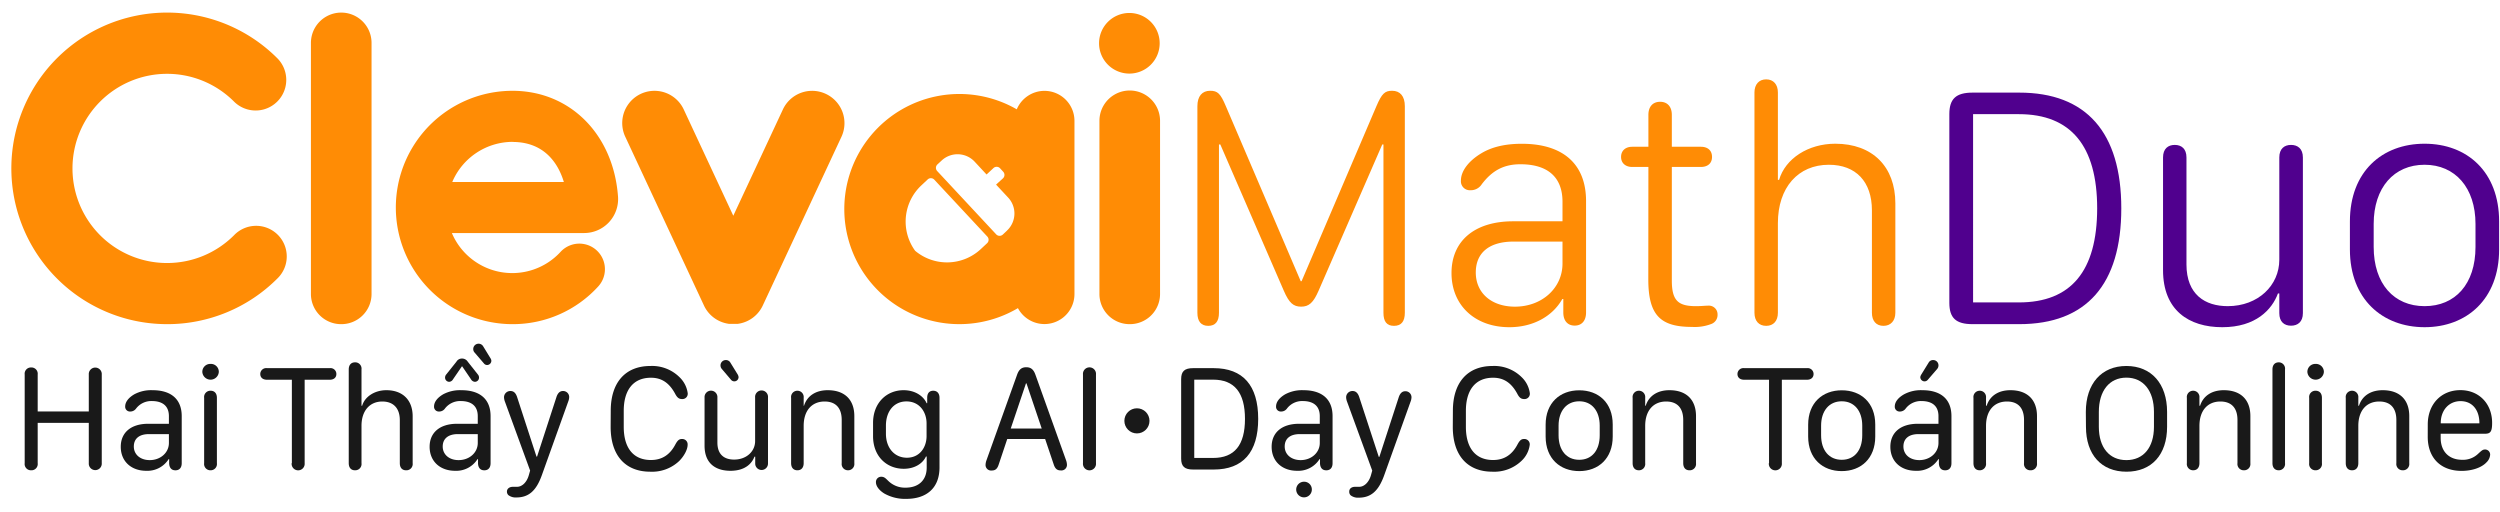 <svg id="Layer_1" data-name="Layer 1" xmlns="http://www.w3.org/2000/svg" viewBox="0 0 796 163"><defs><style>.cls-1{fill:#ff8c05;}.cls-2{fill:#50008e;}.cls-3{fill:#191919;}</style></defs><path class="cls-1" d="M53.2,103.21A49.6,49.6,0,1,1,88.29,18.54,9.75,9.75,0,1,1,74.5,32.33a30.12,30.12,0,1,0,0,42.59A9.75,9.75,0,1,1,88.29,88.7,49.49,49.49,0,0,1,53.2,103.21Z"/><path class="cls-1" d="M108.6,103.21A9.6,9.6,0,0,1,99,93.66v-80a9.65,9.65,0,0,1,19.3,0v80A9.6,9.6,0,0,1,108.6,103.21Z"/><path class="cls-1" d="M262.91,29.88a10.27,10.27,0,0,0-13.65,5L233.48,68.69,217.7,34.85a10.27,10.27,0,0,0-18.62,8.68l25.07,53.76a10.24,10.24,0,0,0,7,5.65h0c.3.07.6.12.9.17l.29,0,.66,0H234l.66,0,.29,0c.31-.05.61-.1.91-.17h0a10.26,10.26,0,0,0,7-5.65l25.07-53.76A10.28,10.28,0,0,0,262.91,29.88Z"/><path class="cls-1" d="M332.57,28.93a9.58,9.58,0,0,0-8.83,5.88,36.64,36.64,0,1,0,.37,63.3,9.56,9.56,0,0,0,18-4.45V38.49A9.56,9.56,0,0,0,332.57,28.93ZM314.3,77.43l-2,1.87a15.78,15.78,0,0,1-20.92.55,15.79,15.79,0,0,1,2-20.84l2-1.88a1.49,1.49,0,0,1,2.1.08l16.89,18.12A1.49,1.49,0,0,1,314.3,77.43Zm6.33-4-1.35,1.27a1.49,1.49,0,0,1-2.1-.09L298.4,54.46a1.49,1.49,0,0,1,.07-2.1l1.35-1.25a7.43,7.43,0,0,1,10.51.37l3.79,4.08,2.2-2.05a1.49,1.49,0,0,1,2.1.07l1,1.1a1.49,1.49,0,0,1-.07,2.1l-2.2,2,3.8,4.08A7.43,7.43,0,0,1,320.63,73.41Z"/><path class="cls-1" d="M359.71,103.21a9.6,9.6,0,0,1-9.65-9.55V38.47a9.65,9.65,0,0,1,19.3,0V93.66A9.6,9.6,0,0,1,359.71,103.21Zm-.12-99.08a9.65,9.65,0,1,0,9.65,9.65A9.65,9.65,0,0,0,359.59,4.13Z"/><path class="cls-1" d="M155.75,74.2H186a10.82,10.82,0,0,0,10.78-11.57c-1.44-19.85-15.27-33.72-33.61-33.72a37.15,37.15,0,0,0-3.32,74.15c1.1.1,2.22.15,3.33.15a36.76,36.76,0,0,0,27.29-12,8.13,8.13,0,0,0-12-11,20.88,20.88,0,0,1-34.59-6h11.79Zm7.46-29c10.7,0,14.78,7.63,16.32,12.75H155.75c-.24,0-.47,0-.7,0H144a20.92,20.92,0,0,1,19.25-12.78Z"/><path class="cls-1" d="M440.49,99.59V46h-.38L419.84,92.56c-1.67,3.84-3.08,5.08-5.56,5.08s-3.84-1.19-5.52-5.08L388.55,46h-.43V99.59c0,2.75-1.14,4.16-3.41,4.16s-3.46-1.41-3.46-4.16V33.81c0-3.18,1.52-4.91,4.06-4.91,2.37,0,3.29.86,5,4.91l23.84,55.73h.27l23.83-55.73c1.73-4.05,2.7-4.91,5-4.91,2.54,0,4.05,1.73,4.05,4.91V99.59c0,2.75-1.13,4.16-3.46,4.16S440.49,102.34,440.49,99.59Z"/><path class="cls-1" d="M480.59,104.18c-11,0-18.43-7-18.43-17.24s7.35-16.48,19.62-16.48H497.5V64.24c0-7.83-4.7-11.94-13.4-11.94-5.3,0-9,2-12.32,6.38a4.14,4.14,0,0,1-3.62,1.89,2.84,2.84,0,0,1-3-3.08c0-3,2.38-6.22,6.54-8.71,3.25-1.94,7.41-3,12.81-3C497.67,45.76,505,52.24,505,64v35.5c0,2.6-1.35,4.17-3.62,4.17s-3.62-1.57-3.62-4.17V95.21h-.32C494.26,100.83,488,104.18,480.59,104.18Zm1.78-6.54c8.59,0,15.13-5.94,15.13-13.72v-7H481.94c-7.73,0-12.05,3.52-12.05,9.84C469.89,93.27,474.86,97.64,482.37,97.64Z"/><path class="cls-1" d="M524.85,53.16h-5.14c-2.16,0-3.56-1.24-3.56-3.19s1.35-3.24,3.56-3.24h5.14V36.57c0-2.59,1.4-4.16,3.73-4.16s3.73,1.57,3.73,4.16V46.73h9.24c2.21,0,3.56,1.19,3.56,3.24s-1.4,3.19-3.56,3.19h-9.24V89.32c0,6.32,1.94,8.16,7.67,8.16,1.84,0,2.92-.16,3.89-.16a2.77,2.77,0,0,1,3,2.86,3.05,3.05,0,0,1-2.06,3,14.7,14.7,0,0,1-6.1.91c-10.11,0-13.89-3.78-13.89-15.18Z"/><path class="cls-1" d="M599.7,103.75c-2.32,0-3.68-1.57-3.68-4.16V67c0-9.19-5.13-14.54-13.72-14.54-9.79,0-16.22,7.24-16.22,18.59V99.59c0,2.59-1.4,4.16-3.73,4.16s-3.73-1.57-3.73-4.16V29.44c0-2.54,1.41-4.17,3.73-4.17s3.73,1.63,3.73,4.17V57.27h.38c2-6.81,9.3-11.51,17.89-11.51,11.84,0,19.13,7.29,19.13,19V99.59C603.48,102.13,602,103.75,599.7,103.75Z"/><path class="cls-2" d="M620.67,36.35c0-4.86,2.1-6.86,7.4-6.86h14.86c21.35,0,32.49,12.65,32.49,36.86s-11.08,36.86-32.49,36.86H628.07c-5.3,0-7.4-1.95-7.4-6.81Zm22.16,59.94q24.88,0,24.91-29.94c0-19.89-8.38-30-24.91-30h-14.6V96.29Z"/><path class="cls-2" d="M707.57,104.18c-10.65,0-18.86-5.4-18.86-18.16V50.14c0-2.81,1.62-4,3.73-4s3.73,1.19,3.73,4V84.19c0,9.67,6,13.29,13.13,13.29,9.73,0,16.43-6.65,16.43-14.75V50.14c0-2.81,1.62-4,3.73-4s3.78,1.19,3.78,4V99.7c0,2.81-1.67,4-3.78,4s-3.73-1.19-3.73-4V93.43h-.43C723.41,98.56,718.27,104.18,707.57,104.18Z"/><path class="cls-2" d="M795.72,70.51v8.92c0,15.83-10.33,24.75-23.73,24.75s-23.78-8.92-23.78-24.75V70.51c0-15.89,10.27-24.75,23.78-24.75S795.72,54.68,795.72,70.51Zm-39.94.81v7.3c0,11.78,6.48,18.86,16.21,18.86s16.21-7,16.21-18.86v-7.3c0-11.56-6.48-18.86-16.21-18.86S755.78,59.7,755.78,71.32Z"/><path class="cls-3" d="M28.27,147.47V134.65H12v12.82a2,2,0,0,1-2.08,2.27,2,2,0,0,1-2.06-2.27V119.25A2,2,0,0,1,9.94,117,2,2,0,0,1,12,119.25V131H28.27V119.25a2.07,2.07,0,1,1,4.13,0v28.22a2.07,2.07,0,1,1-4.13,0Z"/><path class="cls-3" d="M46.56,149.9c-4.84,0-8.11-3.07-8.11-7.64s3.29-7.33,8.75-7.33h6.58v-2.41c0-3.19-1.92-4.83-5.49-4.83a6.1,6.1,0,0,0-5,2.44,2.25,2.25,0,0,1-1.85.9,1.51,1.51,0,0,1-1.58-1.61c0-1.39,1-2.77,2.95-3.9a11.36,11.36,0,0,1,5.75-1.28c6,0,9.3,2.93,9.3,8.26v15c0,1.42-.74,2.25-2,2.25s-1.92-.81-2-2.15v-1.4h-.17A8,8,0,0,1,46.56,149.9Zm1.12-3.4c3.43,0,6.1-2.37,6.1-5.47v-2.81H47.42c-3.06,0-4.81,1.42-4.81,3.95S44.65,146.5,47.68,146.5Z"/><path class="cls-3" d="M67,115.87a2.52,2.52,0,0,1,2.67,2.55,2.63,2.63,0,0,1-5.25,0A2.52,2.52,0,0,1,67,115.87Zm0,33.87a2,2,0,0,1-2-2.27V126.68a2,2,0,0,1,2.06-2.27c1.16,0,2,.75,2,2.27v20.79A2,2,0,0,1,67.06,149.74Z"/><path class="cls-3" d="M92.93,147.47V120.91H85c-1.3,0-2.13-.69-2.13-1.82A1.88,1.88,0,0,1,85,117.22h20a1.86,1.86,0,0,1,2.1,1.87c0,1.13-.82,1.82-2.1,1.82h-8v26.56a2.08,2.08,0,1,1-4.14,0Z"/><path class="cls-3" d="M129.3,149.74c-1.28,0-2-.85-2-2.27v-13.7c0-3.8-2.06-5.93-5.58-5.93-4,0-6.62,2.95-6.62,7.75v11.88a2,2,0,0,1-2.06,2.27c-1.28,0-2-.85-2-2.27V117.64c0-1.44.76-2.27,2-2.27a2,2,0,0,1,2.06,2.27v11.54h.21c.85-2.9,4-4.94,7.71-4.94,5.2,0,8.37,3.15,8.37,8.3v14.93A2,2,0,0,1,129.3,149.74Z"/><path class="cls-3" d="M144.9,149.9c-4.84,0-8.11-3.07-8.11-7.64s3.29-7.33,8.75-7.33h6.58v-2.41c0-3.19-1.92-4.83-5.49-4.83a6.1,6.1,0,0,0-5,2.44,2.23,2.23,0,0,1-1.85.9,1.51,1.51,0,0,1-1.58-1.61c0-1.39,1-2.77,2.95-3.9a11.39,11.39,0,0,1,5.75-1.28c6,0,9.3,2.93,9.3,8.26v15c0,1.42-.74,2.25-2,2.25s-1.92-.81-2-2.15v-1.4h-.17A8,8,0,0,1,144.9,149.9Zm1.12-3.4c3.43,0,6.1-2.37,6.1-5.47v-2.81h-6.36c-3,0-4.8,1.42-4.8,3.95S143,146.5,146,146.5Zm-4.31-26.28a1.53,1.53,0,0,1,.38-1l3.24-4.06a2,2,0,0,1,1.77-1,2.13,2.13,0,0,1,1.83,1l3.21,4.06a1.48,1.48,0,0,1,.38,1,1.32,1.32,0,0,1-1.32,1.35,1.53,1.53,0,0,1-1.23-.8l-2.82-4.14h-.07l-2.84,4.14a1.5,1.5,0,0,1-1.2.8A1.33,1.33,0,0,1,141.71,120.22Zm9.37-8a1.62,1.62,0,0,1-.4-1.11,1.7,1.7,0,0,1,3.17-.83l2.29,3.74a1.78,1.78,0,0,1,.31.85,1.37,1.37,0,0,1-1.38,1.35,1.3,1.3,0,0,1-1-.52Z"/><path class="cls-3" d="M163.32,155c.33,0,.78,0,1.3,0,1.64,0,3.13-1.47,3.76-3.72,0,0,.41-1.42.41-1.44l-8-21.9a4.4,4.4,0,0,1-.31-1.44,2,2,0,0,1,2.09-2c1,0,1.7.67,2.12,2.06l6.13,18.83H171l6.13-18.83c.42-1.39,1.13-2.06,2.1-2.06a1.92,1.92,0,0,1,2,1.94,4.12,4.12,0,0,1-.33,1.47l-8.37,23.37c-1.82,5.1-4.28,7.11-8.14,7.11a3.78,3.78,0,0,1-2.53-.75,1.55,1.55,0,0,1-.45-1.16C161.43,155.6,162.19,155,163.32,155Z"/><path class="cls-3" d="M194.46,130.79c0-9,4.64-14.26,12.63-14.26a12.4,12.4,0,0,1,9.27,3.57,8.65,8.65,0,0,1,2.61,5.11,1.69,1.69,0,0,1-1.8,1.85c-.92,0-1.51-.38-2.18-1.64-1.89-3.52-4.33-5.15-7.73-5.15-5.56,0-8.66,3.83-8.66,10.55v5.08c0,6.79,3.1,10.57,8.66,10.57,3.45,0,6.05-1.6,7.83-5.06.66-1.18,1.16-1.63,2-1.63a1.71,1.71,0,0,1,1.85,1.85c0,1.44-1.07,3.54-2.68,5.15a12.53,12.53,0,0,1-9.2,3.41c-8,0-12.63-5.21-12.63-14.26Z"/><path class="cls-3" d="M232.58,149.9c-4.59,0-8.25-2.22-8.25-8V126.58a2.05,2.05,0,1,1,4.09,0v14.31c0,4.12,2.48,5.44,5.32,5.44,4,0,6.69-2.67,6.69-5.86V126.58a2.06,2.06,0,1,1,4.1,0v21a2,2,0,1,1-4.07.05v-2.22h-.24C239.46,147.42,237.41,149.9,232.58,149.9Zm-2.79-32.47a1.73,1.73,0,0,1-.38-1.11,1.69,1.69,0,0,1,1.68-1.68,1.62,1.62,0,0,1,1.47.83l2.32,3.76a2.09,2.09,0,0,1,.28.83,1.35,1.35,0,0,1-2.41.85Z"/><path class="cls-3" d="M270,149.74a2,2,0,0,1-2-2.27V133.73c0-3.86-1.94-5.89-5.44-5.89-4.09,0-6.67,2.91-6.67,7.75v11.88c0,1.42-.75,2.27-2,2.27s-2-.85-2-2.27V126.68a2,2,0,0,1,2-2.27,2,2,0,0,1,2,2.22v2.55H256c1-3.14,3.74-4.94,7.55-4.94,5.37,0,8.47,3,8.47,8.26v15A2,2,0,0,1,270,149.74Z"/><path class="cls-3" d="M287.75,149.26c-5.4,0-9.77-3.92-9.77-10.38v-4.21c0-6.45,4.37-10.43,9.72-10.43,3.88,0,6.46,2.08,7.33,4.14h.19v-1.75c0-1.51.78-2.22,1.92-2.22s2,.73,2,2.27v22.11c0,6.84-4.38,10.05-10.57,10.05a13.45,13.45,0,0,1-7-1.7c-1.51-.92-2.67-2.27-2.67-3.59a1.66,1.66,0,0,1,1.73-1.75c1,0,1.46.63,2.22,1.34a7.56,7.56,0,0,0,5.51,2.13c4.12,0,6.7-2.39,6.7-6.38v-3.53h-.24C293.85,147.49,291.34,149.26,287.75,149.26Zm1-3.52c4.1,0,6.27-3.33,6.27-6.88v-4.05c0-3.64-2.25-7-6.41-7-3.95,0-6.53,3.12-6.53,7.71v2.58C282.09,142.67,284.84,145.74,288.76,145.74Z"/><path class="cls-3" d="M313.8,148a4.67,4.67,0,0,1,.31-1.49l9.72-27.17c.59-1.66,1.42-2.41,2.93-2.41s2.34.75,2.93,2.41l9.73,27.17a4.69,4.69,0,0,1,.3,1.47,1.77,1.77,0,0,1-2,1.8c-1.14,0-1.78-.55-2.23-1.94l-2.72-8.07H320.71L318,147.87c-.45,1.42-1.09,1.94-2.23,1.94A1.76,1.76,0,0,1,313.8,148Zm17.88-11.56-4.85-14.38h-.16l-4.85,14.38Z"/><path class="cls-3" d="M344.82,147.47V119.25a2.08,2.08,0,1,1,4.14,0v28.22a2.08,2.08,0,1,1-4.14,0Z"/><path class="cls-3" d="M376.08,120.72c0-2.51,1.09-3.5,3.81-3.5h6.55c9.32,0,14.17,5.51,14.17,16.15s-4.85,16.13-14.17,16.13h-6.55c-2.72,0-3.81-1-3.81-3.5Zm10.17,25.09c6.82,0,10.15-4.09,10.15-12.44s-3.36-12.49-10.15-12.49h-6v24.93Z"/><path class="cls-3" d="M413,149.9c-4.85,0-8.11-3.07-8.11-7.64s3.29-7.33,8.75-7.33h6.58v-2.41c0-3.19-1.92-4.83-5.49-4.83a6.09,6.09,0,0,0-5,2.44,2.25,2.25,0,0,1-1.85.9,1.5,1.5,0,0,1-1.58-1.61c0-1.39,1-2.77,2.95-3.9a11.36,11.36,0,0,1,5.75-1.28c6,0,9.29,2.93,9.29,8.26v15c0,1.42-.73,2.25-2,2.25s-1.92-.81-2-2.15v-1.4h-.16A8,8,0,0,1,413,149.9Zm1.11-3.4c3.43,0,6.11-2.37,6.11-5.47v-2.81h-6.37c-3.05,0-4.8,1.42-4.8,3.95S411.13,146.5,414.15,146.5Zm1.09,6.88a2.45,2.45,0,0,1,2.49,2.46,2.49,2.49,0,1,1-2.49-2.46Z"/><path class="cls-3" d="M431.46,155c.33,0,.78,0,1.3,0,1.63,0,3.12-1.47,3.76-3.72,0,0,.4-1.42.4-1.44l-8-21.9a4.4,4.4,0,0,1-.31-1.44,2,2,0,0,1,2.08-2c1,0,1.71.67,2.13,2.06L439,145.46h.19l6.12-18.83c.43-1.39,1.14-2.06,2.11-2.06a1.92,1.92,0,0,1,2,1.94,4.35,4.35,0,0,1-.33,1.47l-8.37,23.37c-1.83,5.1-4.29,7.11-8.14,7.11a3.78,3.78,0,0,1-2.53-.75,1.55,1.55,0,0,1-.45-1.16C429.57,155.6,430.33,155,431.46,155Z"/><path class="cls-3" d="M462.6,130.79c0-9,4.64-14.26,12.63-14.26a12.4,12.4,0,0,1,9.27,3.57,8.63,8.63,0,0,1,2.6,5.11,1.69,1.69,0,0,1-1.79,1.85c-.93,0-1.52-.38-2.18-1.64-1.89-3.52-4.33-5.15-7.73-5.15-5.56,0-8.66,3.83-8.66,10.55v5.08c0,6.79,3.1,10.57,8.66,10.57,3.45,0,6.05-1.6,7.83-5.06.66-1.18,1.15-1.63,2-1.63a1.7,1.7,0,0,1,1.84,1.85,8.45,8.45,0,0,1-2.67,5.15,12.53,12.53,0,0,1-9.2,3.41c-8,0-12.63-5.21-12.63-14.26Z"/><path class="cls-3" d="M513.49,135.17V139c0,7-4.56,11-10.66,11s-10.7-4-10.7-11v-3.78c0-6.95,4.57-10.95,10.7-10.95S513.49,128.22,513.49,135.17Zm-17.24.35v3.08c0,4.8,2.55,7.8,6.58,7.8s6.52-3,6.52-7.8v-3.08c0-4.68-2.5-7.75-6.52-7.75S496.25,130.84,496.25,135.52Z"/><path class="cls-3" d="M537.94,149.74c-1.28,0-2-.85-2-2.27V133.73c0-3.86-1.94-5.89-5.44-5.89-4.09,0-6.67,2.91-6.67,7.75v11.88a2,2,0,0,1-2,2.27c-1.27,0-2-.85-2-2.27V126.68a2,2,0,0,1,2-2.27,2,2,0,0,1,2,2.22v2.55H524c1-3.14,3.73-4.94,7.54-4.94,5.37,0,8.47,3,8.47,8.26v15A2,2,0,0,1,537.94,149.74Z"/><path class="cls-3" d="M563.26,147.47V120.91h-7.92c-1.3,0-2.13-.69-2.13-1.82a1.88,1.88,0,0,1,2.13-1.87h20a1.87,1.87,0,0,1,2.1,1.87c0,1.13-.83,1.82-2.1,1.82h-8v26.56a2.08,2.08,0,1,1-4.14,0Z"/><path class="cls-3" d="M597.08,135.17V139c0,7-4.57,11-10.67,11s-10.69-4-10.69-11v-3.78c0-6.95,4.57-10.95,10.69-10.95S597.08,128.22,597.08,135.17Zm-17.24.35v3.08c0,4.8,2.55,7.8,6.57,7.8s6.53-3,6.53-7.8v-3.08c0-4.68-2.51-7.75-6.53-7.75S579.84,130.84,579.84,135.52Z"/><path class="cls-3" d="M610,149.9c-4.85,0-8.11-3.07-8.11-7.64s3.28-7.33,8.75-7.33h6.57v-2.41c0-3.19-1.91-4.83-5.48-4.83a6.1,6.1,0,0,0-5,2.44,2.23,2.23,0,0,1-1.84.9,1.51,1.51,0,0,1-1.59-1.61c0-1.39,1-2.77,3-3.9a11.34,11.34,0,0,1,5.75-1.28c6,0,9.29,2.93,9.29,8.26v15c0,1.42-.73,2.25-2,2.25s-1.91-.81-2-2.15v-1.4h-.17A8,8,0,0,1,610,149.9Zm1.11-3.4c3.43,0,6.1-2.37,6.1-5.47v-2.81h-6.36c-3.05,0-4.8,1.42-4.8,3.95S608.09,146.5,611.12,146.5Zm.64-27.27,2.32-3.76a1.59,1.59,0,0,1,1.46-.83,1.68,1.68,0,0,1,1.68,1.68,1.73,1.73,0,0,1-.38,1.11l-3,3.48a1.38,1.38,0,0,1-1.07.52,1.37,1.37,0,0,1-1.34-1.37A2,2,0,0,1,611.76,119.23Z"/><path class="cls-3" d="M646.45,149.74a2,2,0,0,1-2-2.27V133.73c0-3.86-1.93-5.89-5.43-5.89-4.1,0-6.67,2.91-6.67,7.75v11.88a2,2,0,0,1-2,2.27c-1.28,0-2-.85-2-2.27V126.68a2,2,0,0,1,2-2.27,2,2,0,0,1,2,2.22v2.55h.21c1-3.14,3.74-4.94,7.55-4.94,5.37,0,8.47,3,8.47,8.26v15A2,2,0,0,1,646.45,149.74Z"/><path class="cls-3" d="M664.13,131.15c0-9,5-14.62,12.91-14.62S690,122.14,690,131.15v4.75c0,8.87-4.92,14.29-12.92,14.29s-12.91-5.42-12.91-14.29Zm4.14,4.75c0,6.6,3.36,10.6,8.77,10.6s8.78-4,8.78-10.6v-4.75c0-6.74-3.38-10.91-8.78-10.91s-8.77,4.17-8.77,10.91Z"/><path class="cls-3" d="M714.41,149.74a2,2,0,0,1-2-2.27V133.73c0-3.86-1.94-5.89-5.44-5.89-4.09,0-6.67,2.91-6.67,7.75v11.88c0,1.42-.75,2.27-2,2.27a2,2,0,0,1-2-2.27V126.68a2,2,0,0,1,2-2.27,2,2,0,0,1,2,2.22v2.55h.21c1-3.14,3.74-4.94,7.55-4.94,5.36,0,8.46,3,8.46,8.26v15A2,2,0,0,1,714.41,149.74Z"/><path class="cls-3" d="M723.55,147.47V117.64c0-1.53.85-2.27,2-2.27a2,2,0,0,1,2,2.27v29.83a2,2,0,0,1-2,2.27C724.4,149.74,723.55,149,723.55,147.47Z"/><path class="cls-3" d="M737.24,115.87a2.53,2.53,0,0,1,2.68,2.55,2.63,2.63,0,0,1-5.25,0A2.51,2.51,0,0,1,737.24,115.87Zm0,33.87a2,2,0,0,1-2-2.27V126.68a2,2,0,0,1,2.06-2.27c1.16,0,2,.75,2,2.27v20.79A2,2,0,0,1,737.27,149.74Z"/><path class="cls-3" d="M765,149.74a2,2,0,0,1-2-2.27V133.73c0-3.86-1.94-5.89-5.44-5.89-4.09,0-6.67,2.91-6.67,7.75v11.88c0,1.42-.75,2.27-2,2.27s-2-.85-2-2.27V126.68a2,2,0,0,1,2-2.27,2,2,0,0,1,2,2.22v2.55h.21c1-3.14,3.74-4.94,7.55-4.94,5.37,0,8.46,3,8.46,8.26v15A2,2,0,0,1,765,149.74Z"/><path class="cls-3" d="M773,135.14c0-6.43,4.26-10.92,10.39-10.92,5.93,0,10.1,4.33,10.1,10.43,0,2.69-.48,3.45-2.23,3.45H777.11v1.3c0,4.31,2.6,7,6.86,7a6.93,6.93,0,0,0,5.06-1.91c1.28-1.19,1.56-1.37,2.25-1.37a1.61,1.61,0,0,1,1.58,1.72,3.73,3.73,0,0,1-1.16,2.37c-1.56,1.68-4.59,2.72-7.92,2.72-6.67,0-10.79-4.14-10.79-10.86Zm16.44-.35v-.07c0-4.28-2.34-7-6-7s-6.31,2.84-6.31,7v.07Z"/><circle class="cls-3" cx="362" cy="134" r="4"/></svg>